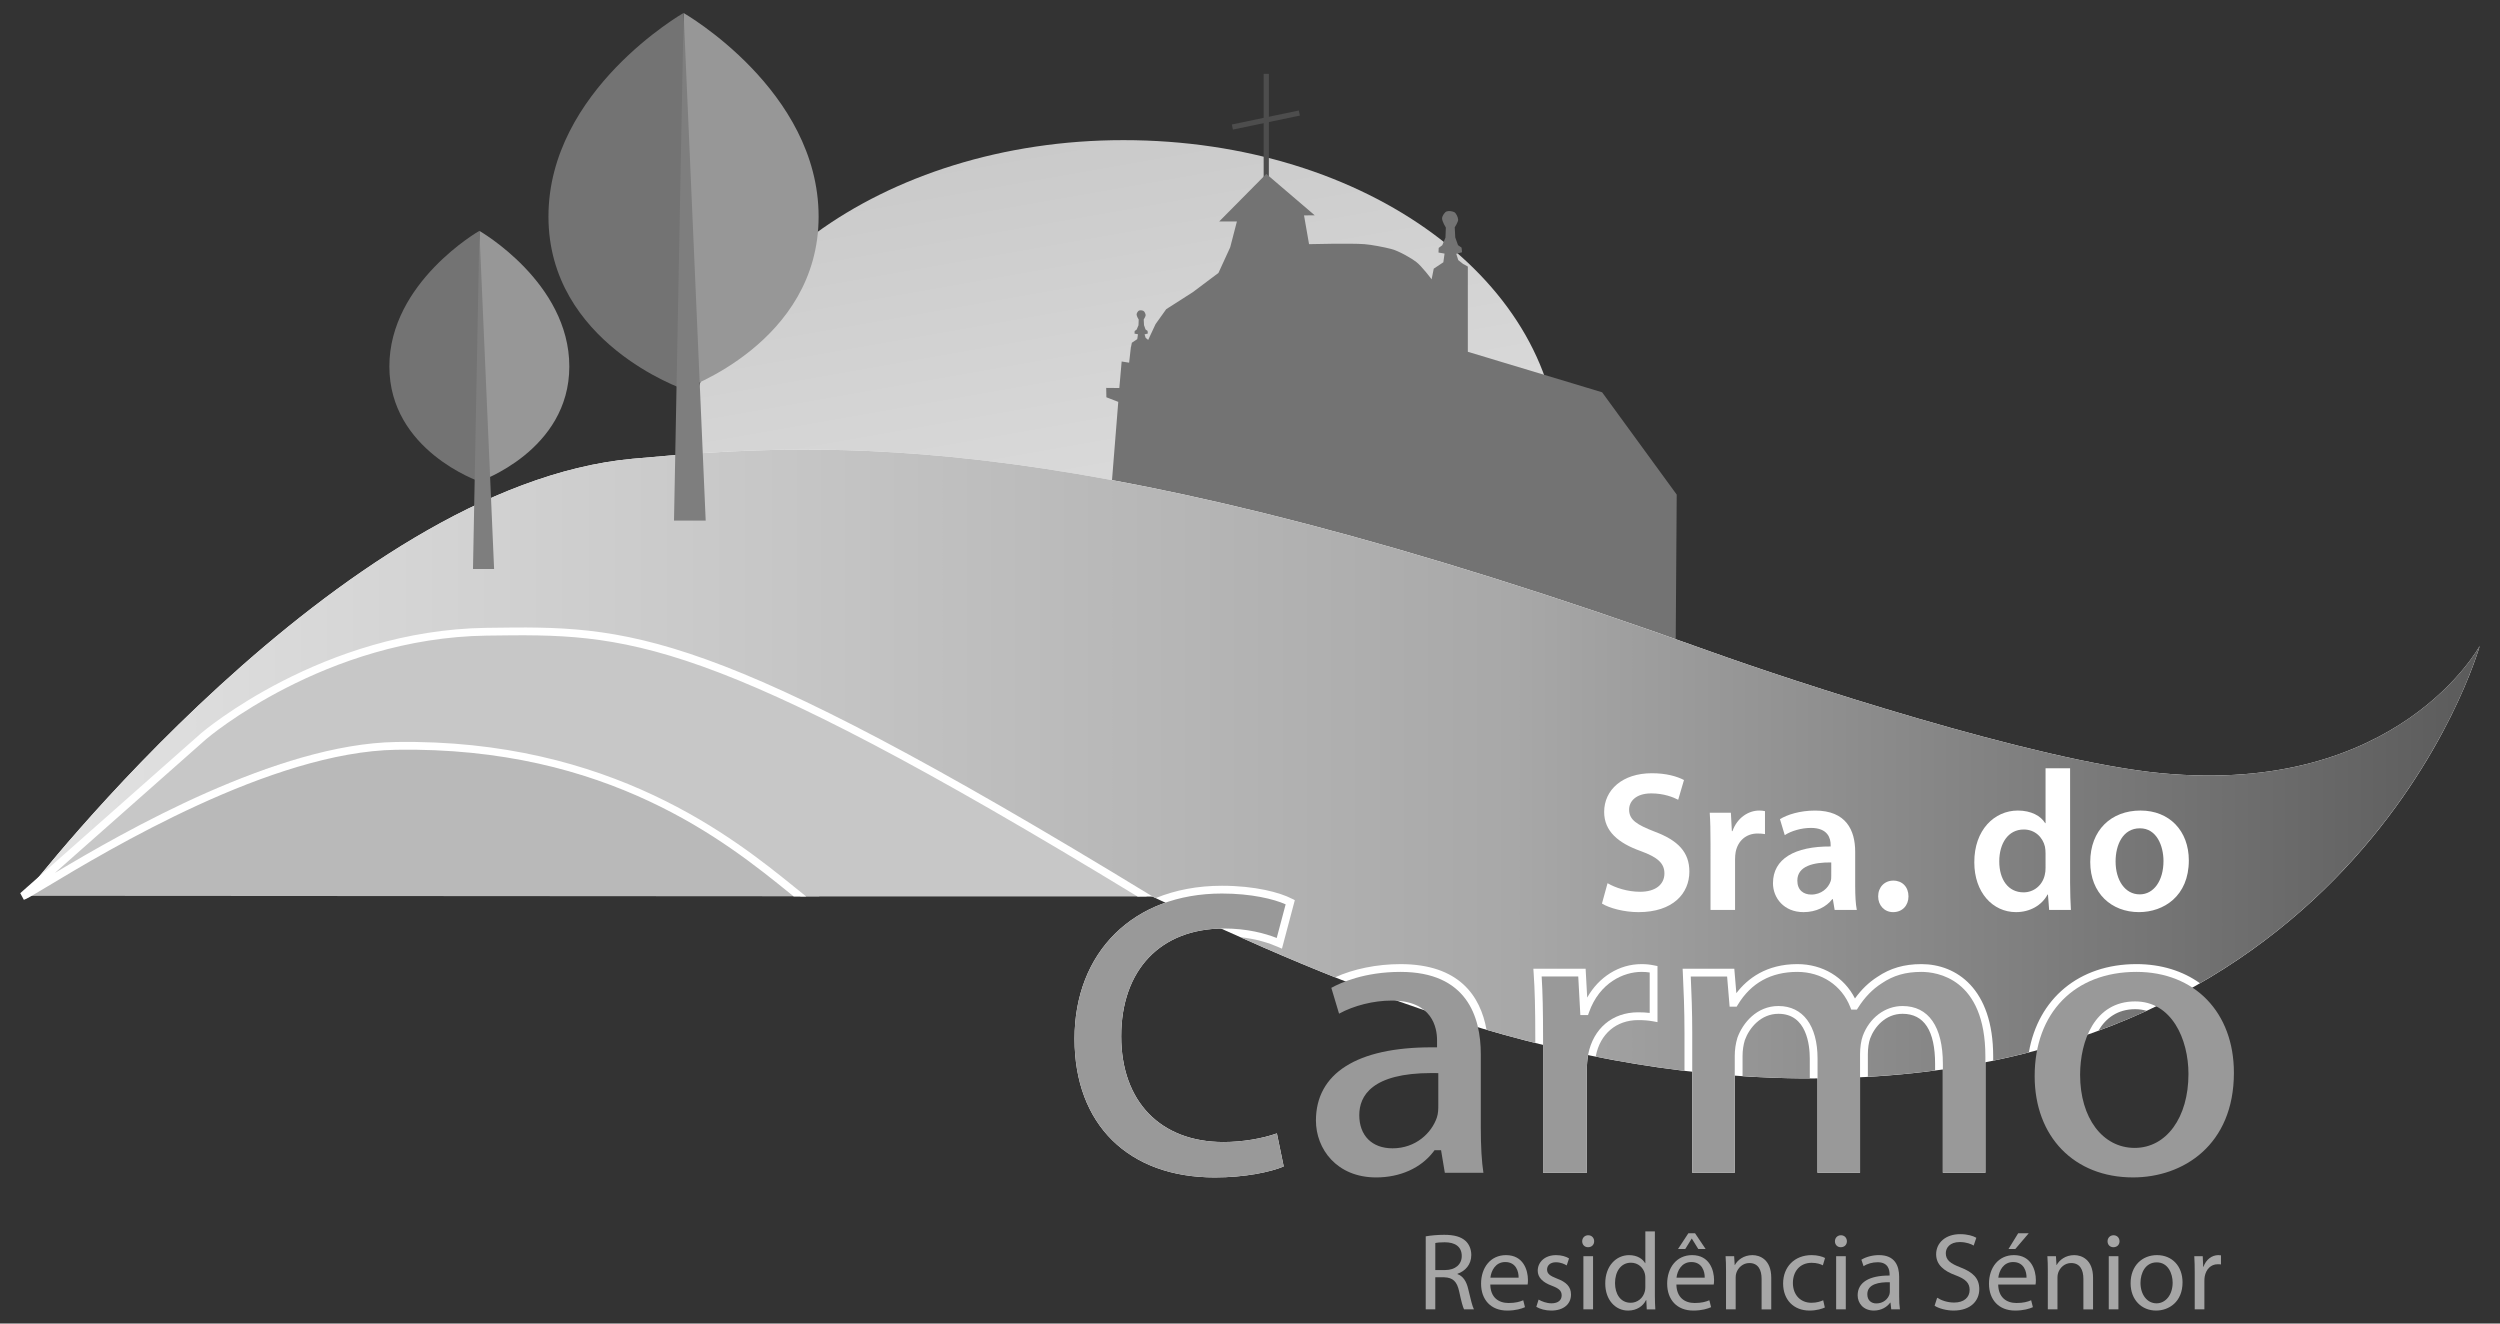 <?xml version="1.0" encoding="utf-8"?>
<!-- Generator: Adobe Illustrator 14.0.0, SVG Export Plug-In . SVG Version: 6.00 Build 43363)  -->
<!DOCTYPE svg PUBLIC "-//W3C//DTD SVG 1.1//EN" "http://www.w3.org/Graphics/SVG/1.1/DTD/svg11.dtd">
<svg version="1.1" id="Layer_1" xmlns="http://www.w3.org/2000/svg" xmlns:xlink="http://www.w3.org/1999/xlink" x="0px" y="0px"
	 width="481.89px" height="255.118px" viewBox="0 0 481.89 255.118" enable-background="new 0 0 481.89 255.118"
	 xml:space="preserve">
<rect x="0" y="0" width="481.89" height="255.118" fill="#333333" stroke="none"/>
<g>
	
		<linearGradient id="SVGID_1_" gradientUnits="userSpaceOnUse" x1="227.33" y1="105.345" x2="205.689" y2="228.076" gradientTransform="matrix(1 0 0 -1 0.04 255.224)">
		<stop  offset="0" style="stop-color:#E7E7E7"/>
		<stop  offset="1" style="stop-color:#CACACA"/>
	</linearGradient>
	<path fill="url(#SVGID_1_)" d="M300.544,88.513c0,33.967-37.609,61.501-84.001,61.501s-84-27.535-84-61.501
		c0-33.965,37.608-61.5,84-61.5C263.546,27.013,300.544,54.492,300.544,88.513z"/>
	<g>
		<g>
			<polygon fill="#4D4D4D" points="244.578,34.695 243.578,34.695 243.578,14.233 244.578,14.233 			"/>
		</g>
		<g>
			<polygon fill="#4D4D4D" points="237.652,24.977 237.447,23.998 250.357,21.297 250.562,22.275 			"/>
		</g>
	</g>
	<path fill="#737373" d="M308.818,75.615l-25.885-7.806V51.375l-0.916-0.501l-0.928-0.733l-0.387-1.219l1.118-0.295l-0.094-0.896
		l-0.688-0.481l-0.527-1.478l-0.102-1.951c0,0,0.682-1.063,0.661-1.477c-0.022-0.441-0.381-1.288-0.784-1.465
		c-0.38-0.167-0.974-0.288-1.461-0.116c-0.312,0.109-0.855,0.831-0.855,1.344c0,0.601,0.725,1.76,0.725,1.76l-0.074,1.931
		l-0.617,1.471l-0.688,0.519l-0.037,0.892l1.168,0.203l-0.235,1.674l-1.851,1.232l-0.409,2.054c0,0-1.886-2.545-3.019-3.397
		c-0.81-0.609-3.188-2.041-4.779-2.457c-1.307-0.341-3.797-0.822-5.146-0.925c-2.661-0.204-10.682,0-10.682,0l-0.967-5.542
		l2.061-0.022l-9.336-7.977l-9.078,9.167h3.414l-1.296,4.99l-2.26,4.93l-4.93,3.698l-5.136,3.287l-2.054,2.876l-1.424,3.052
		l-0.481-0.381l-0.217-0.687l0.63-0.167l-0.053-0.505l-0.388-0.271l-0.296-0.833l-0.058-1.099c0,0,0.384-0.599,0.373-0.832
		c-0.013-0.249-0.214-0.726-0.442-0.826c-0.214-0.094-0.548-0.162-0.823-0.065c-0.175,0.062-0.481,0.468-0.481,0.757
		c0,0.338,0.408,0.992,0.408,0.992l-0.042,1.088l-0.35,0.826l-0.389,0.292l-0.021,0.502l0.658,0.114l-0.133,0.943l-1.042,0.694
		l-0.157,0.788l-0.023,0.003l-0.347,3.054l-1.439-0.229l-0.449,5.112l-2.53-0.023l0.034,1.808l2.291,0.886l-1.232,15.407
		l108.671,32.458l0.205-29.993L308.818,75.615z"/>
	<path fill="#FFFFFF" d="M5.126,171.993c0,0,60.403-78.405,116.831-83.565c38.182-3.491,87.415-6.188,207.66,37.132
		c15.246,5.491,62.558,21.146,86.994,23.483c45.75,4.373,61.377-24.55,61.377-24.55s-24.438,87.185-136.096,83.257
		c-48.697-1.715-90.715-20.979-126.343-38.072c-42.815-20.538-74.667-39.331-74.667-39.331l-41.824,3.752L64.9,147.975
		l-32.556,14.41L5.126,171.993z"/>
	<g>
		
			<linearGradient id="SVGID_2_" gradientUnits="userSpaceOnUse" x1="5.081" y1="107.961" x2="477.945" y2="107.961" gradientTransform="matrix(1 0 0 -1 0.04 255.224)">
			<stop  offset="0" style="stop-color:#E3E3E3"/>
			<stop  offset="0.309" style="stop-color:#C6C6C6"/>
			<stop  offset="0.606" style="stop-color:#A8A8A8"/>
			<stop  offset="1" style="stop-color:#5B5B5B"/>
		</linearGradient>
		<path fill="url(#SVGID_2_)" d="M411.558,194.528c0.811,0,1.545,0.115,2.221,0.313c-2.967,1.363-6.067,2.642-9.297,3.832
			C405.917,196.235,408.195,194.528,411.558,194.528z M416.607,149.043c-24.438-2.338-71.75-17.992-86.994-23.484
			C209.367,82.24,160.134,84.936,121.952,88.428C65.524,93.588,5.121,171.993,5.121,171.993l27.219-9.607l32.556-14.409
			l34.157-13.877l41.824-3.752c0,0,31.852,18.793,74.667,39.332c2.363,1.135,4.825,2.274,7.245,3.422
			c3.789-1.539,8.026-2.367,12.745-2.367c6.408,0,11.182,1.295,13.514,2.509l0.533,0.274l-2.479,9.344l-0.802-0.351
			c-1.625-0.713-4.078-1.524-7.252-1.868c5.941,2.653,12.04,5.26,18.293,7.743c3.514-1.606,8.049-2.547,12.606-2.547
			c11.304,0,15.414,6.129,16.589,12.658c3.1,0.9,6.233,1.748,9.399,2.543v-0.881c0-5.707-0.092-9.365-0.319-12.631l-0.056-0.801
			h10.076l0.303,5.563c2.248-3.988,6.146-6.451,10.457-6.451c1.018,0,1.637,0.086,2.49,0.256l0.604,0.121v10.806l-0.885-0.162
			c-0.883-0.161-1.736-0.229-2.855-0.229c-4.188,0-7.311,2.646-8.147,6.908c-0.008,0.043-0.014,0.09-0.021,0.135
			c5.604,1.119,11.308,2.043,17.111,2.738v-7.22c0-4.567-0.166-8.424-0.32-11.678l-0.039-0.785h9.962l0.393,4.713
			c2.152-2.817,5.791-5.603,11.76-5.603c4.871,0,9.021,2.509,11.104,6.623c1.242-1.727,2.692-3.125,4.328-4.164
			c2.465-1.674,5.166-2.459,8.479-2.459c6.688,0,13.836,4.675,13.836,17.795v0.82c2.353-0.486,4.64-1.027,6.879-1.604
			c1.779-10.344,9.66-17.012,20.728-17.012c4.795,0,8.955,1.33,12.25,3.69c42.569-24.551,53.932-65.038,53.932-65.038
			S462.355,153.417,416.607,149.043z M348.847,207.864c-2.285-0.002-4.597-0.031-6.959-0.113c-2.015-0.072-4.01-0.184-6-0.313
			v-3.887c0-1.066,0.156-2.135,0.438-3.055c0.853-2.345,3.062-5.08,6.484-5.08c5.447,0,6.035,6.026,6.035,8.619L348.847,207.864
			L348.847,207.864z M373.001,205.086v1.25c-4.162,0.553-8.48,0.965-12.96,1.221v-4.328c0-1.143,0.169-2.313,0.438-3.051
			c0.814-2.197,2.939-4.762,6.244-4.762C370.888,195.417,373.001,198.67,373.001,205.086z"/>
	</g>
	<g>
		<path fill="#979797" d="M131.771,2.511c0,0,26.021,14.882,26.021,39.234S131.741,75.02,131.741,75.02"/>
		<path fill="#737373" d="M131.74,2.511c0,0-26.021,14.882-26.021,39.234S131.77,75.02,131.77,75.02"/>
		<polygon fill="#7E7E7E" points="131.771,2.498 129.918,100.345 136.026,100.345 		"/>
	</g>
	<g>
		<path fill="#979797" d="M92.407,44.506c0,0,17.333,9.914,17.333,26.135c0,16.221-17.354,22.167-17.354,22.167"/>
		<path fill="#737373" d="M92.386,44.506c0,0-17.333,9.914-17.333,26.135c0,16.221,17.354,22.167,17.354,22.167"/>
		<polygon fill="#7E7E7E" points="92.407,44.498 91.172,109.678 95.241,109.678 		"/>
	</g>
	<polygon fill="#B9B9B9" points="4.399,172.678 157.958,172.774 119.598,145.305 64.368,140.688 29.835,153.795 7.905,170.432 	"/>
	<path fill="#C7C7C7" d="M154.329,172.793h66.744c-85.736-52.34-95.401-50.013-126.721-50.807
		c-31.823-0.806-54.583,20.143-54.583,20.143L4.924,172.946c2.216-0.605,39.467-28.914,68.683-29.205
		C117.704,143.299,142.096,164.04,154.329,172.793z"/>
	<g>
		<path fill="#FFFFFF" d="M309.865,170.241c1.5,0.885,3.849,1.654,6.271,1.654c3,0,4.69-1.424,4.69-3.539
			c0-1.961-1.307-3.115-4.575-4.309c-4.31-1.539-7.041-3.81-7.041-7.539c0-4.271,3.538-7.463,9.194-7.463
			c2.808,0,4.847,0.615,6.193,1.309l-1.117,3.807c-0.961-0.5-2.77-1.229-5.191-1.229c-3.002,0-4.271,1.577-4.271,3.116
			c0,2,1.5,2.923,4.963,4.271c4.5,1.69,6.654,3.962,6.654,7.692c0,4.193-3.154,7.81-9.81,7.81c-2.77,0-5.616-0.771-7.039-1.653
			L309.865,170.241z"/>
		<path fill="#FFFFFF" d="M329.714,162.702c0-2.539-0.039-4.385-0.154-6.039h4.078l0.19,3.539h0.115
			c0.924-2.617,3.115-3.963,5.154-3.963c0.463,0,0.731,0.039,1.115,0.115v4.424c-0.423-0.076-0.847-0.115-1.423-0.115
			c-2.231,0-3.809,1.424-4.231,3.578c-0.076,0.422-0.115,0.922-0.115,1.422v9.732h-4.729V162.702z"/>
		<path fill="#FFFFFF" d="M357.601,170.895c0,1.691,0.078,3.346,0.309,4.5h-4.27l-0.346-2.076h-0.115
			c-1.117,1.461-3.078,2.5-5.541,2.5c-3.771,0-5.885-2.73-5.885-5.578c0-4.693,4.192-7.117,11.116-7.078v-0.307
			c0-1.232-0.5-3.271-3.809-3.271c-1.846,0-3.77,0.578-5.039,1.388l-0.924-3.078c1.385-0.847,3.809-1.653,6.771-1.653
			c6,0,7.73,3.809,7.73,7.924v6.73H357.601z M352.986,166.241c-3.346-0.039-6.539,0.654-6.539,3.5c0,1.846,1.191,2.693,2.693,2.693
			c1.922,0,3.27-1.232,3.729-2.578c0.115-0.346,0.115-0.691,0.115-1.039L352.986,166.241L352.986,166.241z"/>
		<path fill="#FFFFFF" d="M362.025,172.78c0-1.77,1.23-3.039,2.924-3.039c1.73,0,2.922,1.23,2.922,3.039
			c0,1.73-1.151,3.039-2.961,3.039C363.216,175.819,362.025,174.51,362.025,172.78z"/>
	</g>
	<g>
		<path fill="#FFFFFF" d="M399.023,148.083v22.041c0,1.924,0.076,4.002,0.154,5.271h-4.193l-0.229-2.963h-0.078
			c-1.115,2.078-3.386,3.385-6.078,3.385c-4.5,0-8.039-3.807-8.039-9.578c-0.039-6.27,3.885-10.002,8.387-10.002
			c2.576,0,4.424,1.039,5.271,2.424h0.075v-10.578H399.023z M394.291,164.469c0-0.385-0.036-0.885-0.114-1.27
			c-0.422-1.808-1.924-3.308-4.076-3.308c-3.039,0-4.732,2.69-4.732,6.153c0,3.461,1.693,5.963,4.693,5.963
			c1.924,0,3.615-1.309,4.078-3.348c0.115-0.424,0.152-0.885,0.152-1.385L394.291,164.469L394.291,164.469z"/>
		<path fill="#FFFFFF" d="M421.91,165.854c0,6.887-4.848,9.963-9.616,9.963c-5.271,0-9.386-3.615-9.386-9.654
			c0-6.154,4.039-9.926,9.693-9.926C418.179,156.237,421.91,160.161,421.91,165.854z M407.792,166.047
			c0,3.615,1.81,6.348,4.654,6.348c2.693,0,4.578-2.617,4.578-6.426c0-2.922-1.309-6.309-4.539-6.309
			C409.138,159.661,407.792,162.93,407.792,166.047z"/>
	</g>
	<g>
		<path fill="#A6A6A6" d="M274.818,238.313c0.932-0.168,2.287-0.295,3.535-0.295c1.969,0,3.26,0.381,4.127,1.164
			c0.697,0.635,1.121,1.607,1.121,2.729c0,1.863-1.186,3.111-2.666,3.619v0.064c1.078,0.381,1.734,1.396,2.074,2.879
			c0.465,1.988,0.805,3.365,1.1,3.914h-1.904c-0.231-0.422-0.551-1.629-0.932-3.406c-0.422-1.969-1.205-2.709-2.877-2.773h-1.736
			v6.181h-1.842V238.313L274.818,238.313z M276.66,244.811h1.883c1.97,0,3.218-1.08,3.218-2.709c0-1.842-1.332-2.646-3.279-2.646
			c-0.89,0-1.502,0.064-1.819,0.148v5.207H276.66z"/>
		<path fill="#A6A6A6" d="M287.263,247.604c0.041,2.52,1.629,3.557,3.512,3.557c1.334,0,2.16-0.231,2.838-0.529l0.338,1.334
			c-0.656,0.295-1.799,0.654-3.43,0.654c-3.152,0-5.035-2.094-5.035-5.184s1.818-5.504,4.803-5.504c3.365,0,4.232,2.922,4.232,4.805
			c0,0.381-0.02,0.656-0.063,0.867H287.263z M292.722,246.272c0.021-1.164-0.486-3.006-2.582-3.006
			c-1.904,0-2.709,1.715-2.855,3.006H292.722z"/>
		<path fill="#A6A6A6" d="M296.574,250.504c0.572,0.338,1.545,0.719,2.478,0.719c1.334,0,1.969-0.656,1.969-1.523
			c0-0.889-0.529-1.354-1.885-1.861c-1.861-0.678-2.729-1.674-2.729-2.899c0-1.649,1.354-3.006,3.533-3.006
			c1.037,0,1.947,0.274,2.498,0.635l-0.445,1.354c-0.401-0.254-1.143-0.612-2.096-0.612c-1.1,0-1.691,0.635-1.691,1.396
			c0,0.846,0.593,1.228,1.927,1.756c1.756,0.656,2.688,1.545,2.688,3.068c0,1.82-1.418,3.09-3.811,3.09
			c-1.122,0-2.158-0.295-2.878-0.719L296.574,250.504z"/>
		<path fill="#A6A6A6" d="M307.283,239.266c0,0.635-0.442,1.143-1.186,1.143c-0.676,0-1.121-0.508-1.121-1.143
			s0.465-1.164,1.164-1.164C306.818,238.102,307.283,238.61,307.283,239.266z M305.208,252.387v-10.242h1.863v10.242H305.208z"/>
		<path fill="#A6A6A6" d="M318.986,237.362v12.381c0,0.91,0.043,1.947,0.086,2.646h-1.651l-0.084-1.777h-0.063
			c-0.551,1.144-1.779,2.011-3.451,2.011c-2.475,0-4.399-2.095-4.399-5.205c-0.021-3.408,2.114-5.482,4.592-5.482
			c1.588,0,2.625,0.742,3.09,1.545h0.043v-6.115h1.839V237.362z M317.146,246.313c0-0.232-0.021-0.549-0.086-0.783
			c-0.275-1.164-1.291-2.137-2.688-2.137c-1.926,0-3.067,1.693-3.067,3.936c0,2.074,1.037,3.789,3.024,3.789
			c1.25,0,2.394-0.846,2.73-2.223c0.063-0.254,0.086-0.508,0.086-0.803L317.146,246.313L317.146,246.313z"/>
		<path fill="#A6A6A6" d="M323.134,247.604c0.043,2.52,1.631,3.557,3.514,3.557c1.334,0,2.158-0.231,2.836-0.529l0.338,1.334
			c-0.655,0.295-1.799,0.654-3.428,0.654c-3.154,0-5.037-2.094-5.037-5.184s1.82-5.504,4.805-5.504c3.365,0,4.232,2.922,4.232,4.805
			c0,0.381-0.021,0.656-0.064,0.867H323.134z M328.595,246.272c0.021-1.164-0.486-3.006-2.582-3.006
			c-1.904,0-2.709,1.715-2.857,3.006H328.595z M326.732,237.721l2.033,3.025h-1.418l-1.229-1.988h-0.043l-1.227,1.988h-1.396
			l1.988-3.025H326.732z"/>
		<path fill="#A6A6A6" d="M332.701,244.917c0-1.078-0.021-1.926-0.086-2.771h1.652l0.104,1.692h0.041
			c0.511-0.953,1.693-1.905,3.388-1.905c1.418,0,3.619,0.849,3.619,4.36v6.095h-1.861v-5.904c0-1.649-0.615-3.026-2.371-3.026
			c-1.207,0-2.158,0.869-2.498,1.906c-0.084,0.23-0.127,0.549-0.127,0.866v6.158h-1.861V244.917z"/>
		<path fill="#A6A6A6" d="M351.748,252.028c-0.485,0.232-1.565,0.592-2.94,0.592c-3.09,0-5.101-2.094-5.101-5.227
			c0-3.154,2.158-5.461,5.503-5.461c1.1,0,2.073,0.275,2.581,0.551l-0.424,1.418c-0.442-0.232-1.143-0.486-2.157-0.486
			c-2.351,0-3.619,1.756-3.619,3.873c0,2.369,1.522,3.83,3.555,3.83c1.059,0,1.758-0.254,2.287-0.486L351.748,252.028z"/>
		<path fill="#A6A6A6" d="M356.001,239.266c0,0.635-0.445,1.143-1.187,1.143c-0.678,0-1.121-0.508-1.121-1.143
			s0.465-1.164,1.164-1.164C355.535,238.102,356.001,238.61,356.001,239.266z M353.927,252.387v-10.242h1.86v10.242H353.927z"/>
		<path fill="#A6A6A6" d="M366.074,249.932c0,0.889,0.043,1.758,0.148,2.455h-1.672l-0.148-1.291h-0.063
			c-0.572,0.805-1.672,1.523-3.134,1.523c-2.073,0-3.131-1.459-3.131-2.941c0-2.477,2.199-3.83,6.158-3.809v-0.213
			c0-0.824-0.231-2.369-2.328-2.349c-0.975,0-1.969,0.274-2.688,0.762l-0.424-1.25c0.846-0.526,2.096-0.889,3.387-0.889
			c3.131,0,3.893,2.139,3.893,4.17L366.074,249.932L366.074,249.932z M364.275,247.161c-2.031-0.043-4.338,0.316-4.338,2.307
			c0,1.228,0.805,1.777,1.736,1.777c1.354,0,2.221-0.846,2.518-1.715c0.064-0.211,0.084-0.422,0.084-0.592V247.161z"/>
		<path fill="#A6A6A6" d="M373.398,250.145c0.824,0.529,2.01,0.93,3.279,0.93c1.885,0,2.983-0.994,2.983-2.434
			c0-1.313-0.762-2.094-2.688-2.814c-2.328-0.846-3.769-2.074-3.769-4.063c0-2.223,1.843-3.873,4.613-3.873
			c1.439,0,2.521,0.338,3.133,0.697l-0.508,1.504c-0.445-0.275-1.396-0.678-2.688-0.678c-1.947,0-2.688,1.164-2.688,2.137
			c0,1.334,0.867,1.99,2.836,2.752c2.412,0.932,3.619,2.096,3.619,4.189c0,2.2-1.609,4.127-4.975,4.127
			c-1.375,0-2.879-0.422-3.642-0.931L373.398,250.145z"/>
		<path fill="#A6A6A6" d="M385.164,247.604c0.043,2.52,1.632,3.557,3.515,3.557c1.334,0,2.158-0.231,2.836-0.529l0.338,1.334
			c-0.656,0.295-1.799,0.654-3.428,0.654c-3.154,0-5.037-2.094-5.037-5.184s1.82-5.504,4.805-5.504c3.365,0,4.232,2.922,4.232,4.805
			c0,0.381-0.021,0.656-0.064,0.867H385.164z M390.625,246.272c0.021-1.164-0.486-3.006-2.582-3.006
			c-1.904,0-2.709,1.715-2.857,3.006H390.625z M391.048,237.721l-2.582,3.025h-1.313l1.861-3.025H391.048z"/>
		<path fill="#A6A6A6" d="M394.73,244.917c0-1.078-0.021-1.926-0.086-2.771h1.652l0.104,1.692h0.041
			c0.51-0.953,1.693-1.905,3.387-1.905c1.418,0,3.619,0.849,3.619,4.36v6.095h-1.86v-5.904c0-1.649-0.615-3.026-2.371-3.026
			c-1.207,0-2.158,0.869-2.498,1.906c-0.084,0.23-0.127,0.549-0.127,0.866v6.158h-1.861V244.917z"/>
		<path fill="#A6A6A6" d="M408.55,239.266c0,0.635-0.445,1.143-1.187,1.143c-0.678,0-1.121-0.508-1.121-1.143
			s0.465-1.164,1.164-1.164C408.083,238.102,408.55,238.61,408.55,239.266z M406.476,252.387v-10.242h1.861v10.242H406.476z"/>
		<path fill="#A6A6A6" d="M420.697,247.182c0,3.787-2.645,5.438-5.1,5.438c-2.752,0-4.91-2.031-4.91-5.27
			c0-3.406,2.264-5.418,5.08-5.418C418.708,241.932,420.697,244.071,420.697,247.182z M412.591,247.288
			c0,2.242,1.27,3.937,3.09,3.937c1.779,0,3.11-1.673,3.11-3.979c0-1.734-0.866-3.916-3.067-3.916
			C413.544,243.329,412.591,245.362,412.591,247.288z"/>
		<path fill="#A6A6A6" d="M423.046,245.34c0-1.207-0.021-2.244-0.084-3.195h1.629l0.086,2.031h0.063
			c0.467-1.375,1.609-2.244,2.857-2.244c0.19,0,0.338,0.021,0.508,0.043v1.756c-0.189-0.041-0.381-0.041-0.635-0.041
			c-1.313,0-2.244,0.973-2.498,2.369c-0.041,0.254-0.063,0.572-0.063,0.869v5.459h-1.862V245.34L423.046,245.34z"/>
	</g>
	<path fill="#FFFFFF" d="M152.993,172.795l2.405,0.008c-0.696-0.553-1.433-1.15-2.229-1.795
		c-11.5-9.297-35.406-28.641-76.837-27.984c-22.979,0.367-52.418,17.27-65.758,25.242l29.162-25.791
		c0.225-0.195,22.907-19.53,54.103-19.958l0.255-0.003c26.779-0.368,41.672-0.539,125.196,50.306l2.891-0.016l-0.244-0.134
		c-85.581-52.238-100.603-52.037-127.863-51.656l-0.254,0.003c-31.737,0.436-54.834,20.126-55.07,20.33L3.902,172.163l0.694,1.285
		c0.456-0.123,1.497-0.742,4.438-2.51c11.844-7.119,43.305-26.031,67.321-26.414c40.871-0.678,63.636,17.76,75.87,27.652
		C152.491,172.391,152.738,172.588,152.993,172.795z"/>
	<g>
		<g>
			<path fill="#FFFFFF" d="M235.532,172.233c-16.994,0-28.412,11.256-28.412,28.008c0,16.479,10.361,26.715,27.039,26.715
				c5.758,0,10.678-1.024,13.282-2.113l-1.314-6.373c-2.832,1.021-6.744,1.666-10.27,1.666c-12.172,0-19.734-7.811-19.734-20.381
				c0-12.817,7.593-20.782,19.814-20.782c4.424,0,7.863,0.93,10.159,1.829l1.721-6.487
				C245.544,173.301,241.193,172.233,235.532,172.233L235.532,172.233z"/>
		</g>
		<g>
			<path fill="#FFFFFF" d="M297.435,226.067h8.438v-19.688c0-1.133,0.089-2.213,0.255-3.123c0.985-5.019,4.672-8.129,9.622-8.129
				c0.847,0,1.558,0.037,2.24,0.121v-7.793c-0.496-0.08-0.938-0.117-1.594-0.117c-3.393,0-8.078,2.047-10.117,7.82l-0.176,0.5
				h-1.482l-0.403-7.433h-7.054c0.193,3.104,0.271,6.647,0.271,11.933V226.067L297.435,226.067z"/>
		</g>
		<g>
			<path fill="#FFFFFF" d="M374.501,226.067h8.192v-22.434c0-15.121-9.442-16.295-12.336-16.295c-3.041,0-5.402,0.682-7.658,2.213
				c-1.766,1.125-3.291,2.703-4.551,4.707l-0.221,0.35h-1.09l-0.187-0.479c-1.629-4.189-5.541-6.791-10.207-6.791
				c-5.067,0-8.928,2.133-11.475,6.344l-0.219,0.361h-1.355l-0.484-5.816h-7.006c0.146,3.102,0.285,6.725,0.285,10.963v26.877h8.195
				v-22.516c0-1.23,0.174-2.42,0.518-3.533c1.029-2.834,3.707-6.102,7.906-6.102c4.719,0,7.535,3.783,7.535,10.119v22.03h8.194
				v-22.838c0-1.326,0.197-2.66,0.529-3.567c1.295-3.492,4.299-5.744,7.652-5.744c5.016,0,7.776,3.967,7.776,11.17v20.98H374.501z"
				/>
		</g>
	</g>
	<path fill="#999999" d="M235.533,172.233c-16.994,0-28.412,11.256-28.412,28.008c0,16.479,10.361,26.715,27.039,26.715
		c5.759,0,10.677-1.024,13.281-2.113l-1.314-6.373c-2.832,1.021-6.744,1.666-10.27,1.666c-12.172,0-19.734-7.811-19.734-20.381
		c0-12.817,7.593-20.782,19.814-20.782c4.424,0,7.863,0.93,10.158,1.829l1.722-6.487
		C245.544,173.301,241.193,172.233,235.533,172.233z"/>
	<path fill="#999999" d="M276.523,221.704h1.25l0.727,4.363h7.438c-0.334-2.145-0.504-5.064-0.504-8.701v-14.137
		c0-7.25-2.687-15.891-15.486-15.891c-6.942,0-11.532,2.082-13.327,3.074l1.491,4.979c2.863-1.57,6.652-2.525,10.142-2.525
		c7.895,0,8.746,5.326,8.746,7.617v1.398l-1.086-0.004c-14.354,0-22.261,5.012-22.261,14.115c0,5.446,3.988,10.963,11.609,10.963
		c4.61,0,8.635-1.808,11.036-4.957L276.523,221.704z M268.412,221.346c-3.949,0-6.404-2.453-6.404-6.404
		c0-3.697,2.421-8.104,13.941-8.104l1.291,0.012v6.152c0,0.774,0,1.576-0.279,2.418
		C275.949,218.374,272.914,221.346,268.412,221.346z"/>
	<path fill="#999999" d="M315.75,195.127c0.846,0,1.557,0.037,2.239,0.121v-7.793c-0.496-0.08-0.938-0.117-1.594-0.117
		c-3.393,0-8.078,2.047-10.117,7.82l-0.176,0.5h-1.482l-0.403-7.433h-7.054c0.193,3.104,0.271,6.647,0.271,11.933v25.907h8.438
		v-19.688c0-1.133,0.089-2.213,0.255-3.123C307.113,198.239,310.798,195.127,315.75,195.127z"/>
	<path fill="#999999" d="M366.724,193.917c5.016,0,7.777,3.967,7.777,11.17v20.98h8.192v-22.434
		c0-15.121-9.442-16.295-12.336-16.295c-3.041,0-5.402,0.682-7.658,2.213c-1.766,1.125-3.291,2.703-4.551,4.707l-0.221,0.35h-1.09
		l-0.187-0.479c-1.629-4.189-5.541-6.791-10.207-6.791c-5.067,0-8.928,2.133-11.475,6.344l-0.219,0.361h-1.355l-0.484-5.816h-7.006
		c0.146,3.102,0.285,6.725,0.285,10.963v26.877h8.195v-22.516c0-1.23,0.174-2.42,0.518-3.533c1.029-2.834,3.707-6.102,7.906-6.102
		c4.719,0,7.535,3.783,7.535,10.119v22.03h8.194v-22.838c0-1.326,0.197-2.66,0.529-3.567
		C360.367,196.168,363.371,193.917,366.724,193.917z"/>
	<path fill="#999999" d="M411.8,187.338c-11.912,0-19.607,7.887-19.607,20.092c0,11.678,7.619,19.525,18.961,19.525
		c9.678,0,19.445-6.238,19.445-20.172C430.599,195.153,423.044,187.338,411.8,187.338z M411.476,221.266
		c-6.197,0-10.523-5.789-10.523-14.08c0-6.531,2.777-14.158,10.605-14.158c7.063,0,10.281,7.256,10.281,13.998
		C421.839,215.411,417.578,221.266,411.476,221.266z"/>
</g>
</svg>

